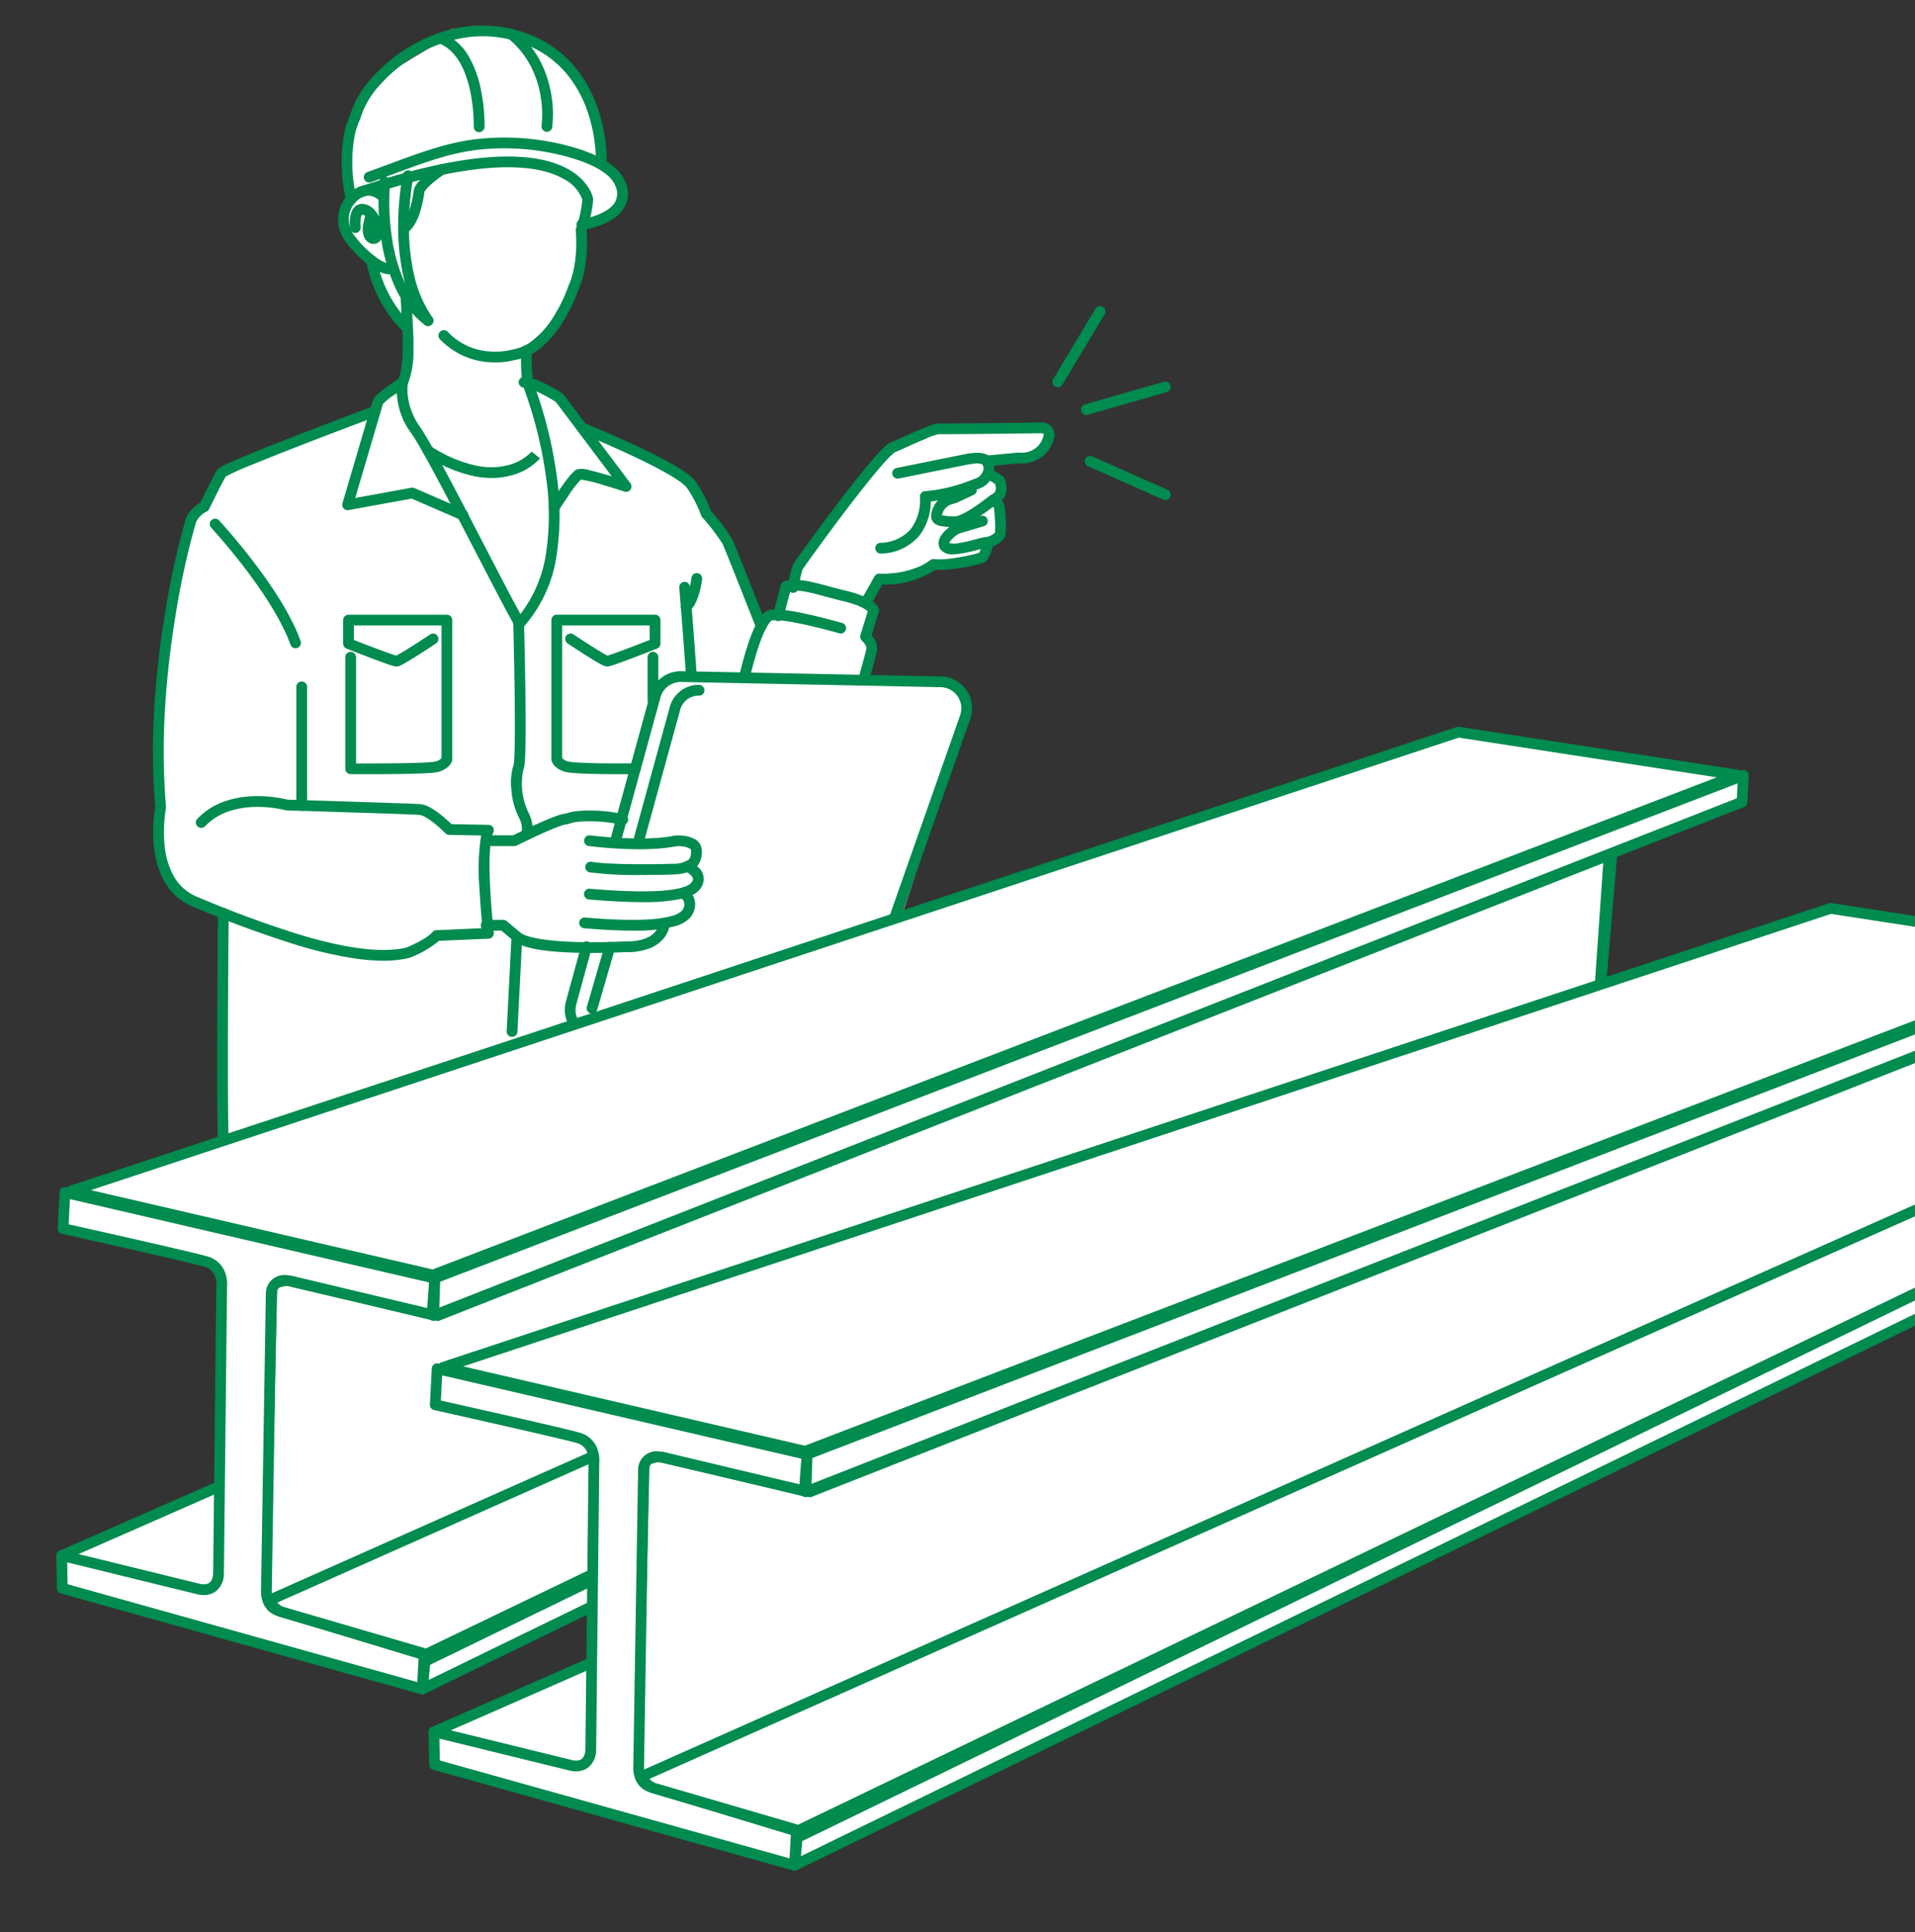 <svg xmlns="http://www.w3.org/2000/svg" xmlns:xlink="http://www.w3.org/1999/xlink" width="356.342" height="359.543" viewBox="0 0 356.342 359.543"><rect x="0" y="0" width="356.342" height="359.543" fill="#333333" stroke="none"/><defs><clipPath id="a"><rect width="356.342" height="359.543" transform="translate(0 -3)" fill="none" stroke="#707070" stroke-width="1"/></clipPath></defs><g transform="translate(0 3)" clip-path="url(#a)"><g transform="translate(29.46 2.751)"><path d="M49.17,3.408,42.8,7.219l-5.6,5.953-1.8,6.982v11l-.857,2.764v3.428l2.168,2.82,3.2,3.264,1.5,5.41,3.3,4.99,1.7,1.762v5.494l-1.7,5.527-4,2.295-.8,2.385L16.3,80.223l-5.226,2.314L8.327,89l-2.008,1.33L1.2,113.723-.378,131.467.309,142.5v7.764L1.2,156.23l1.952,3.3,5.18,3.3,3.987,1.35v45.051L136.758,168.3l11.1-34.844,2.284-7.062-.437-3.141-1.848-1.631-2.594-.541-14.125-.4,1.879-5.936-1.384-2.541,1.384-4.586-1.384-1.414,2.518-4.6,6.516-.439,3.86-1.926,5.614-.568,3.326-.826,1.275-3.068,2.162-1.463v-4.7l-.815-2.033.815-1.574V83.367L154.3,82.043v-1.82l8.068-1.156,2.253-1.74,1.026-1.99-1.026-1.482H145.268l-9.11,3.473-6.828,8.229L118.747,100l-.6,2.947-1.739.8-1.05,4.885-1.9.6-1.8,1.252-5.385-15.2L101.8,89.412l-3.065-6.045L88.1,77.725l-9.218-3.461L74.46,68.143l-5.328-2.766L68.5,64.045V59.2l4.3-3.605,4.313-7.158,1.772-7.018.391-5.582,2.4-.66,4.1-2.27.663-3.221-1.066-3.047-3.1-2.4-.6-7.631L78.883,9.453,73.536,4.377,68.012,1.213,61.656.064H54.681L51.111,2.08Z" fill="#fff"/><path d="M54.681-.436h6.976a.5.5,0,0,1,.089.008L68.1.721a.5.5,0,0,1,.16.058l5.524,3.164a.5.5,0,0,1,.1.071l5.347,5.076a.5.5,0,0,1,.122.181l2.787,7.152a.5.5,0,0,1,.033.142l.581,7.41,2.927,2.267a.5.5,0,0,1,.166.23l1.066,3.047a.5.5,0,0,1,.018.266l-.663,3.221a.5.5,0,0,1-.248.337l-4.1,2.27a.5.5,0,0,1-.109.044l-2.055.566-.366,5.229a.5.5,0,0,1-.014.088L77.6,48.558a.5.5,0,0,1-.057.136l-4.313,7.158a.5.5,0,0,1-.107.125L69,59.432v4.5l.512,1.078L74.69,67.7a.5.5,0,0,1,.175.151l4.335,6,9.077,3.408a.5.5,0,0,1,.059.026l10.638,5.643a.5.5,0,0,1,.212.216l3.045,6,4.443,5.831a.5.5,0,0,1,.074.136l5.166,14.583,1.261-.877a.5.5,0,0,1,.136-.067l1.625-.51.989-4.6a.5.5,0,0,1,.279-.349l1.509-.7.546-2.7a.5.5,0,0,1,.087-.2l10.582-14.441.019-.024,6.828-8.229a.5.5,0,0,1,.207-.148l9.11-3.473a.5.5,0,0,1,.178-.033h19.356a.5.5,0,0,1,.411.215l1.026,1.482a.5.5,0,0,1,.033.514l-1.026,1.99a.5.5,0,0,1-.139.167l-2.253,1.74a.5.5,0,0,1-.235.1L154.8,80.656v1.08l2.333,1.185a.5.5,0,0,1,.274.446v1.645a.5.5,0,0,1-.056.23l-.71,1.371.73,1.821a.5.5,0,0,1,.036.186v4.7a.5.5,0,0,1-.22.414l-2.038,1.379-1.218,2.93a.5.5,0,0,1-.341.293l-3.326.826a.5.5,0,0,1-.07.012l-5.523.559-3.779,1.885a.5.5,0,0,1-.19.051l-6.242.421-2.208,4.03,1.125,1.149a.5.5,0,0,1,.121.494l-1.323,4.386,1.284,2.357a.5.5,0,0,1,.038.39l-1.679,5.3,13.463.385a.5.5,0,0,1,.088.01l2.594.541a.5.5,0,0,1,.229.115l1.848,1.631a.5.5,0,0,1,.164.306l.437,3.141a.5.5,0,0,1-.02.223l-2.284,7.062-11.1,34.842a.5.5,0,0,1-.32.323L12.471,209.709a.5.5,0,0,1-.656-.475V164.542l-3.648-1.235a.5.5,0,0,1-.108-.052l-5.18-3.3a.5.5,0,0,1-.162-.167l-1.952-3.3A.5.5,0,0,1,.7,156.3l-.887-5.967a.5.5,0,0,1-.005-.074v-7.748L-.877,131.5a.5.5,0,0,1,0-.075L.7,113.678a.5.5,0,0,1,.01-.063L5.831,90.221a.5.5,0,0,1,.212-.31l1.883-1.247,2.69-6.323a.5.5,0,0,1,.258-.261L16.1,79.765l.026-.011,23.386-8.844.723-2.16a.5.5,0,0,1,.225-.275l3.83-2.2,1.622-5.267V55.8l-1.562-1.616a.5.5,0,0,1-.057-.072l-3.3-4.99a.5.5,0,0,1-.065-.142l-1.465-5.286-3.106-3.172a.5.5,0,0,1-.039-.045l-2.168-2.82a.5.5,0,0,1-.1-.3V33.92a.5.5,0,0,1,.022-.148L34.9,31.08V20.154a.5.5,0,0,1,.016-.125l1.8-6.982a.5.5,0,0,1,.12-.217l5.6-5.953a.5.5,0,0,1,.107-.087l6.352-3.8,1.929-1.32.036-.023L54.435-.371A.5.5,0,0,1,54.681-.436Zm6.931,1h-6.8L51.376,2.5,49.452,3.821l-.026.016L43.121,7.612,37.66,13.421l-1.757,6.8V31.156a.5.5,0,0,1-.022.148L35.046,34v3.182l2.046,2.662,3.175,3.242a.5.5,0,0,1,.125.216l1.478,5.334L45.1,53.518l1.67,1.729a.5.5,0,0,1,.14.347v5.494a.5.5,0,0,1-.022.147l-1.7,5.527a.5.5,0,0,1-.229.287l-3.836,2.2-.737,2.2a.5.5,0,0,1-.3.309l-23.6,8.923-5.032,2.229L8.787,89.194a.5.5,0,0,1-.184.221L6.764,90.633,1.691,113.8.123,131.473l.684,11q0,.016,0,.031v7.727l.867,5.834,1.842,3.116,5.028,3.2,3.93,1.33a.5.5,0,0,1,.34.474v44.36l123.545-40.638,11.026-34.6,2.25-6.955-.4-2.844-1.61-1.421-2.421-.5-14.081-.4a.5.5,0,0,1-.462-.651l1.815-5.733L131.2,112.44a.5.5,0,0,1-.04-.384l1.3-4.3-1.177-1.2a.5.5,0,0,1-.081-.59l2.518-4.6a.5.5,0,0,1,.4-.259l6.416-.433,3.771-1.881a.5.5,0,0,1,.173-.05l5.579-.565,3.047-.757,1.179-2.836a.5.5,0,0,1,.182-.222l1.942-1.314V88.716l-.779-1.944a.5.5,0,0,1,.02-.416l.759-1.466V83.674l-2.333-1.185a.5.5,0,0,1-.274-.446v-1.82a.5.5,0,0,1,.429-.495l7.938-1.138L164.23,77l.838-1.625-.706-1.02h-19l-8.9,3.393-6.734,8.116L119.215,100.2l-.575,2.84a.5.5,0,0,1-.281.355l-1.512.7-1,4.641a.5.5,0,0,1-.339.372l-1.83.575-1.736,1.208a.5.5,0,0,1-.757-.243L105.829,95.52l-4.423-5.8a.5.5,0,0,1-.048-.077l-2.994-5.9L87.895,78.181l-9.188-3.45a.5.5,0,0,1-.229-.175l-4.353-6.025L68.9,65.821a.5.5,0,0,1-.221-.229l-.632-1.332A.5.5,0,0,1,68,64.045V59.2a.5.5,0,0,1,.179-.383l4.233-3.552,4.232-7.023,1.743-6.9.388-5.538a.5.5,0,0,1,.366-.447l2.339-.644,3.851-2.129.589-2.86-.972-2.777-2.986-2.312a.5.5,0,0,1-.192-.356l-.593-7.557-2.72-6.979L73.235,4.781l-5.4-3.091Z" fill="#707070"/><path d="M221.509,70.506a1,1,0,0,1-.816-.42,24.579,24.579,0,0,1-3.775-8.841,41.716,41.716,0,0,1-.963-9.018,52.385,52.385,0,0,1,.865-9.9,1,1,0,0,1,1.959.4h0a51.4,51.4,0,0,0-.823,9.532,39.655,39.655,0,0,0,.918,8.565,22.588,22.588,0,0,0,3.45,8.1,1,1,0,0,1-.814,1.58Z" transform="translate(-171.32 -15.599)" fill="#008b4f"/><path d="M196.273,75.9c-.355,0-.728-.012-1.117-.04a13.881,13.881,0,0,1-9.164-4.268,1,1,0,0,1,1.442-1.386,11.751,11.751,0,0,0,7.792,3.653,12.8,12.8,0,0,0,4.085-.315,1.037,1.037,0,0,1,.134-.029,8.665,8.665,0,0,0,4.407-2.18,17.948,17.948,0,0,0,3.323-4.02,29.017,29.017,0,0,0,2.709-5.616,1,1,0,0,1,.037-.1c1.952-4.361,1.343-10.15,1.336-10.208a1,1,0,0,1,.05-.438,23.056,23.056,0,0,0,1.182-5.311,6.936,6.936,0,0,0-3.467-3.866c-2.785-1.608-6.771-2.336-11.849-2.163-6.824.232-15.486,2.109-25.745,5.577a1,1,0,1,1-.641-1.895c10.522-3.557,19.429-5.47,26.473-5.686,5.462-.167,9.8.677,12.891,2.511a10.139,10.139,0,0,1,3.551,3.393,5.935,5.935,0,0,1,.78,1.877,1,1,0,0,1,.014.229,23.932,23.932,0,0,1-1.229,5.784c.1,1.188.44,6.59-1.5,10.97a30.884,30.884,0,0,1-2.9,6,19.928,19.928,0,0,1-3.7,4.466,10.648,10.648,0,0,1-5.367,2.64A14.274,14.274,0,0,1,196.273,75.9Z" transform="translate(-133.582 -14.216)" fill="#008b4f"/><path d="M235.649,62.355c-2.351,0-5.546-2.706-7.918-5.722a7.016,7.016,0,0,1-1.49-5.977,6.68,6.68,0,0,1,3.478-4.446,4.458,4.458,0,0,1,4.183.107,5.745,5.745,0,0,1,1.613,1.279l-1.541,1.275,0,0a3.862,3.862,0,0,0-1.069-.821,2.458,2.458,0,0,0-2.321-.043,4.636,4.636,0,0,0-2.4,3.1A4.948,4.948,0,0,0,229.3,55.4a19.357,19.357,0,0,0,4.144,4.019c1.386.933,2.174,1.008,2.421.905a1,1,0,1,1,.767,1.847A2.553,2.553,0,0,1,235.649,62.355Z" transform="translate(-192.627 -17.08)" fill="#008b4f"/><path d="M234.9,58.63a1.6,1.6,0,0,1-.748-.186c-.714-.379-1.5-1.287-1.165-3.469q.006-.037.014-.073l.34-1.484a.941.941,0,0,0-.528-.249h-.009a2,2,0,0,0-.3,1.123,7.388,7.388,0,0,0,.01,1.2,1,1,0,0,1-1.988.216c-.048-.442-.239-2.7.769-3.851a1.979,1.979,0,0,1,1.479-.692,3.267,3.267,0,0,1,2.521,1.392,5.834,5.834,0,0,1,1.214,4.8A1.659,1.659,0,0,1,234.9,58.63Z" transform="translate(-194.867 -18.988)" fill="#008b4f"/><path d="M225.157,71.138a1,1,0,0,1-.6-.2,18.712,18.712,0,0,1-5.778-7.585,33.163,33.163,0,0,1-2.378-8.79,47.228,47.228,0,0,1-.3-10.346,1,1,0,0,1,1.989.207h0a46.1,46.1,0,0,0,.293,9.906,31.109,31.109,0,0,0,2.23,8.236,16.734,16.734,0,0,0,5.139,6.771,1,1,0,0,1-.6,1.8Z" transform="translate(-174.97 -16.229)" fill="#008b4f"/><path d="M200.718,49.35a1,1,0,0,1-.134-1.991c1.353-.188,5.123-1.129,6.32-3.2a3.377,3.377,0,0,0,.023-3.1c-.885-2.176-4.109-4.061-9.323-5.449a44.447,44.447,0,0,0-15.362-1.276c-5.486.481-10.564,2.362-16.444,4.54-1.381.512-2.809,1.04-4.312,1.578a1,1,0,1,1-.674-1.883c1.493-.534,2.915-1.061,4.291-1.571,6.015-2.228,11.21-4.152,16.964-4.657a46.441,46.441,0,0,1,16.051,1.335c5.927,1.578,9.514,3.808,10.661,6.628a5.313,5.313,0,0,1-.146,4.862c-1.935,3.346-7.541,4.148-7.779,4.18A1.009,1.009,0,0,1,200.718,49.35Z" transform="translate(-121.914 -12.303)" fill="#008b4f"/><path d="M168.024,33.3a1,1,0,0,1-.977-.791,31.669,31.669,0,0,1-.451-11.758,15.308,15.308,0,0,1,1.214-4.028,18.237,18.237,0,0,1,4.146-7.089,29.914,29.914,0,0,1,8.17-6.4A26.91,26.91,0,0,1,189.688.167,23.6,23.6,0,0,1,200.525,1.41,20.98,20.98,0,0,1,209.6,7.651a24.18,24.18,0,0,1,4.415,8.086A30.539,30.539,0,0,1,215.56,25.7a1,1,0,0,1-2-.09h0A29.069,29.069,0,0,0,212.1,16.3a22.15,22.15,0,0,0-4.048-7.39,19.008,19.008,0,0,0-8.2-5.62,21.622,21.622,0,0,0-9.927-1.139A24.919,24.919,0,0,0,181.069,5a27.893,27.893,0,0,0-7.619,5.966,16.087,16.087,0,0,0-3.728,6.357,1,1,0,0,1-.1.245,13.021,13.021,0,0,0-1.08,3.653A28.925,28.925,0,0,0,169,32.087a1,1,0,0,1-.979,1.21Z" transform="translate(-132.134 -1.001)" fill="#008b4f"/><path d="M189.307,20.079a1,1,0,0,1-.99-1.148h0a19.747,19.747,0,0,0-.241-5.836,18.6,18.6,0,0,0-1.808-5.285,16.542,16.542,0,0,0-4.238-5.158,1,1,0,0,1,1.26-1.553,18.531,18.531,0,0,1,4.769,5.82,20.629,20.629,0,0,1,2,5.885,21.337,21.337,0,0,1,.239,6.425A1,1,0,0,1,189.307,20.079Z" transform="translate(-117.003 -1.308)" fill="#008b4f"/><path d="M209.183,20.638h-.03a1,1,0,0,1-.97-1.029c0-.154.277-12.574-6.3-15.436a1,1,0,0,1,.8-1.834A10.048,10.048,0,0,1,207.3,6.648a19.842,19.842,0,0,1,2.144,5.774,32.838,32.838,0,0,1,.738,7.246A1,1,0,0,1,209.183,20.638Z" transform="translate(-149.484 -1.794)" fill="#008b4f"/><path d="M213.074,52.776a1,1,0,0,1-.5-1.869c.663-.378,1.323-1.583,1.809-3.306a20.3,20.3,0,0,0,.571-2.819c.049-.59.392-1.49,2.488-3.217,1.062-.875,2.1-1.57,2.139-1.6a1,1,0,1,1,1.114,1.661c-.017.011-.939.632-1.885,1.4-1.618,1.318-1.841,1.869-1.865,1.942l0,.019a21.91,21.91,0,0,1-.628,3.126c-.656,2.338-1.582,3.861-2.751,4.528A1,1,0,0,1,213.074,52.776Z" transform="translate(-167.438 -14.991)" fill="#008b4f"/><path d="M208.247,135.425a1,1,0,0,1-.866-.5c-1.411-2.446-4.238-7.9-7.231-13.673-4.716-9.1-10.061-19.41-12.012-22.174a13.4,13.4,0,0,1-2.632-9.621,1,1,0,0,1,.1-.278c1.046-1.98.987-6.987.855-9.2a23.668,23.668,0,0,1-5.406-8.34,22.893,22.893,0,0,1-1.3-4.549,1,1,0,0,1,1.979-.29h0a22.708,22.708,0,0,0,6.376,11.991,1,1,0,0,1,.316.657c.006.076.14,1.9.09,4.1a16.607,16.607,0,0,1-1.065,6.4,9.328,9.328,0,0,0,.043,2.341,12.645,12.645,0,0,0,2.276,5.63c2.03,2.876,7.409,13.252,12.154,22.407,2.549,4.917,4.977,9.6,6.5,12.361a24.307,24.307,0,0,0,4.789-11.467A48.405,48.405,0,0,0,213.161,107a79.234,79.234,0,0,0-4.137-16.438q-.01-.026-.019-.052c-.586-1.757-.467-6.337-.452-6.853a1,1,0,0,1,2,.06,28.339,28.339,0,0,0,.342,6.138,80.046,80.046,0,0,1,4.248,16.876,50.383,50.383,0,0,1,.041,14.821,25.552,25.552,0,0,1-6.2,13.555A1,1,0,0,1,208.247,135.425Z" transform="translate(-141.044 -24.184)" fill="#008b4f"/><path d="M223.115,84.082a1,1,0,0,1-1-.949c0-.039-.2-3.971-.3-6.021a1,1,0,1,1,2-.1c.1,2.046.3,5.974.3,6.014a1,1,0,0,1-.948,1.05Z" transform="translate(-176.73 -27.74)" fill="#008b4f"/><path d="M165.725,126.118a1,1,0,0,1-.846-1.532c.038-.061.951-1.513,2-3.025,2.12-3.059,2.764-3.448,3.241-3.584a4.77,4.77,0,0,1,2.266.225c.78.181,1.79.451,3,.8.355.1.707.208,1.046.311l-10.412-13.85A32.561,32.561,0,0,0,162,103.313a21.288,21.288,0,0,0-2.069-.521,1,1,0,0,1,.373-1.965,22.978,22.978,0,0,1,2.292.577,35.811,35.811,0,0,1,4.624,2.455,1,1,0,0,1,.279.253L179.9,120.6a1,1,0,0,1-1.11,1.551c-.018-.006-1.817-.594-3.756-1.164a26.973,26.973,0,0,0-4.336-1.066,18.449,18.449,0,0,0-2.314,2.98c-.965,1.4-1.8,2.735-1.811,2.748A1,1,0,0,1,165.725,126.118Z" transform="translate(-92.059 -36.437)" fill="#008b4f"/><path d="M228.388,127.558a1,1,0,0,1-.4-.083l-9.156-3.968-11.721,2.143a1,1,0,0,1-1.139-1.266c.054-.182,5.363-18.233,5.61-19.08.122-.42.447-1.008,2.773-2.673,1.128-.808,2.207-1.5,2.252-1.526a1,1,0,0,1,1.076,1.686c-.01.006-.978.625-2,1.352a11.383,11.383,0,0,0-2.2,1.793c-.362,1.238-3.86,13.132-5.132,17.454l10.423-1.906a1,1,0,0,1,.577.066l9.435,4.089a1,1,0,0,1-.4,1.918Z" transform="translate(-171.704 -36.488)" fill="#008b4f"/><path d="M197.828,126.551a16.745,16.745,0,0,1-3.1-.3,27,27,0,0,1-9.234-3.885,1,1,0,1,1,1.067-1.692A25.165,25.165,0,0,0,195,124.267a13.089,13.089,0,0,0,5.77-.075,9.127,9.127,0,0,0,4.5-2.549l0,0,1.553,1.26a10.889,10.889,0,0,1-5.408,3.184A13.775,13.775,0,0,1,197.828,126.551Z" transform="translate(-135.799 -43.367)" fill="#008b4f"/><path d="M241.494,212.368a36.292,36.292,0,0,1-4.733-.337,73.652,73.652,0,0,1-10.959-2.454,202.423,202.423,0,0,1-19.344-7.09l-.371-.152a10.747,10.747,0,0,1-5.375-4.774,16.464,16.464,0,0,1-1.9-6.244,27.433,27.433,0,0,1,.229-7.538,128.223,128.223,0,0,1-.143-18.96c.34-5.45.987-11.121,1.925-16.856a148.327,148.327,0,0,1,3.907-17.814,5.9,5.9,0,0,1,2.68-2.978c.55-1.118,2.5-5.062,3.122-6.056.285-.456.609-.973,15.04-6.574,6.986-2.711,13.977-5.321,14.047-5.347a1,1,0,1,1,.7,1.874c-.066.025-6.725,2.51-13.528,5.146-3.992,1.546-7.25,2.841-9.685,3.847a41.854,41.854,0,0,0-4.947,2.23c-.624,1.055-2.425,4.686-3.093,6.049a1,1,0,0,1-.465.462,4.21,4.21,0,0,0-1.971,1.979,146.079,146.079,0,0,0-3.83,17.5c-.927,5.67-1.567,11.274-1.9,16.658a126.028,126.028,0,0,0,.151,18.8,1,1,0,0,1-.016.286,25.6,25.6,0,0,0-.225,7.107,14.434,14.434,0,0,0,1.657,5.463,8.788,8.788,0,0,0,4.383,3.888l.371.152a200.725,200.725,0,0,0,19.15,7.022c8.591,2.535,15.116,3.3,19.394,2.264,1.079-.427,3.883-1.705,4.859-2.875a1,1,0,0,1,.725-.359l8.6-.369c-.149-1.475-.411-4.295-.565-7.291a41.744,41.744,0,0,1,.3-9.96l-5.962-.113a1,1,0,0,1-.7-.307c-1.323-1.374-3.707-3.344-4.865-3.421-2.028-.135-24.436-.819-24.662-.826a1,1,0,0,1-.238-.036,21.777,21.777,0,0,0-5.556-.613,16.284,16.284,0,0,0-4.876.79,10.963,10.963,0,0,0-4.5,2.8,1,1,0,0,1-1.447-1.381,12.949,12.949,0,0,1,5.339-3.327,18.331,18.331,0,0,1,5.5-.885,23.789,23.789,0,0,1,5.949.654c1.933.059,22.61.692,24.62.826,1.085.072,2.426.771,4.1,2.137.769.627,1.417,1.242,1.775,1.594l6.909.13a1,1,0,0,1,.868,1.461c-.372.715-.94,3.013-.561,10.371.22,4.283.663,8.195.668,8.234a1,1,0,0,1-.951,1.112l-9.248.4a18.984,18.984,0,0,1-5.415,3.141,1,1,0,0,1-.123.039A20.2,20.2,0,0,1,241.494,212.368Z" transform="translate(-199.619 -39.364)" fill="#008b4f"/><path d="M269.935,165.61a1,1,0,0,1-.942-.664c-1.388-3.882-4.372-8.868-8.628-14.419-3.24-4.226-6.1-7.314-6.127-7.345a1,1,0,0,1,1.466-1.361c.029.031,2.94,3.176,6.236,7.473,4.45,5.8,7.457,10.841,8.936,14.978a1,1,0,0,1-.942,1.337Z" transform="translate(-244.4 -50.742)" fill="#008b4f"/><path d="M38.7,145.6a1,1,0,0,1-.988-1.162,20.249,20.249,0,0,1,.976-4.131c.289-.519,4.315-6.112,8.113-11.113,2.329-3.066,4.31-5.574,5.889-7.453,2.69-3.2,3.613-3.882,4.162-4.124.447-.2.975-.435,1.535-.686,5.2-2.338,6.751-2.926,7.533-2.862.7.049,11.854-.074,19.179-.169a1,1,0,0,1,.2.018,2.3,2.3,0,0,1,2.049,2.285,6.056,6.056,0,0,1-6.608,5.289l-5.957.557a1,1,0,0,1-.186-1.991l6.031-.564a1,1,0,0,1,.153,0,4.149,4.149,0,0,0,3.616-1.362,4.206,4.206,0,0,0,.955-2.046A1.04,1.04,0,0,0,85,115.9c-2.38.031-17.942.228-19.2.164a13.174,13.174,0,0,0-2.521.9c-1.283.534-2.764,1.2-4.071,1.787-.562.253-1.093.491-1.547.692-.239.108-1.805,1.141-9.2,10.875-4,5.264-7.7,10.435-8.021,10.959a25.65,25.65,0,0,0-.75,3.482A1,1,0,0,1,38.7,145.6Z" transform="translate(79.423 -41.04)" fill="#008b4f"/><path d="M56.018,141.348a1,1,0,0,1-.072-2,7.723,7.723,0,0,0,5.6-2.507,9.009,9.009,0,0,0,1.743-6.006,1,1,0,0,1,.931-1.1,29.482,29.482,0,0,0,8.591-2.053l.649-.233a2.336,2.336,0,0,0,1.587-1.531,1.385,1.385,0,0,0-.127-1.154,2.765,2.765,0,0,0-1.486-.147,10.212,10.212,0,0,0-1.351.189l-.021,0L59.33,127.384a1,1,0,1,1-.4-1.96l12.729-2.57a12.263,12.263,0,0,1,1.752-.237c1.482-.085,2.472.192,3.029.849a3.314,3.314,0,0,1,.539,2.973,4.236,4.236,0,0,1-2.847,2.9l-.643.231a33.061,33.061,0,0,1-8.18,2.088,10.525,10.525,0,0,1-2.219,6.46,9.626,9.626,0,0,1-7,3.232Z" transform="translate(78.435 -44.099)" fill="#008b4f"/><path d="M55.886,138.045l-.1,0a15.146,15.146,0,0,1-2.642-.23c-1.282-.3-1.611-1.07-1.662-1.664a4.113,4.113,0,0,1,.734-2.4,4.431,4.431,0,0,1,2.756-1.95,4.96,4.96,0,0,0,.987-.365l2.566-1.206a1,1,0,1,1,.85,1.81l-2.566,1.206a6.816,6.816,0,0,1-1.4.506,2.655,2.655,0,0,0-1.928,2.087,13.829,13.829,0,0,0,2.374.2c.691.026,2.668-.856,5.964-3.422l.018-.014a7.861,7.861,0,0,1,1.051-.727c.435-.238.829-.644.5-1.85a12.8,12.8,0,0,0-1.6-.973,1,1,0,0,1,.93-1.77c.021.011.517.272,1.034.585,1,.6,1.377.961,1.505,1.419l.016.054c.791,2.628-.55,3.817-1.42,4.292a6.157,6.157,0,0,0-.781.549l-.018.014a38.044,38.044,0,0,1-3.309,2.324A8.14,8.14,0,0,1,55.886,138.045Z" transform="translate(92.329 -45.706)" fill="#008b4f"/><path d="M54.33,145.838a2.627,2.627,0,0,1-2.315-.932,2.045,2.045,0,0,1-.289-1.621c.354-1.554,2.371-2.823,2.771-3.062a1,1,0,0,1,.226-.1l4.83-1.442a1,1,0,0,1,.572,1.916L55.421,142c-.692.436-1.633,1.235-1.745,1.727a.3.3,0,0,0-.006.031,4.222,4.222,0,0,0,1.9-.04c1.063-.167,2.234-.472,3.175-.718a7.84,7.84,0,0,1,1.823-.374,3.533,3.533,0,0,0,1.59-.823,14.882,14.882,0,0,0,0-2.338c-.062-1.175-.159-2.071-.2-2.311a1.192,1.192,0,0,0-.4-.226l.008,0,.587-1.912a2.558,2.558,0,0,1,1.742,1.625,23.539,23.539,0,0,1,.275,2.9c.122,2.563-.088,2.949-.213,3.179a4.793,4.793,0,0,1-3.407,1.9c-.182.02-.8.18-1.29.31a32.568,32.568,0,0,1-3.714.808A9.279,9.279,0,0,1,54.33,145.838Z" transform="translate(93.521 -48.449)" fill="#008b4f"/><path d="M56.173,159.813a1,1,0,0,1-.871-1.491l2.394-4.254a1,1,0,0,1,.9-.509,17.3,17.3,0,0,0,7.062-1.172,9.729,9.729,0,0,0,2.369-1.312.99.99,0,0,1,.757-.232c2.7.3,7.221-.821,8.38-1.154A8.506,8.506,0,0,0,77.9,147.5a1,1,0,0,1,1.956.417c-.006.03-.157.732-.4,1.472-.436,1.32-.9,1.969-1.551,2.171a31.9,31.9,0,0,1-8.933,1.311,16.891,16.891,0,0,1-9.827,2.7l-2.1,3.735A1,1,0,0,1,56.173,159.813Z" transform="translate(75.567 -52.572)" fill="#008b4f"/><path d="M104.922,178.732a1,1,0,0,1-.962-1.275c.362-1.267,1.338-4.753,1.509-5.654.07-.371-.445-1.076-.827-1.421a1,1,0,0,1-.289-1.037l1.361-4.442c-.412-.379-1.575-1.178-4.53-1.882-1.2-.285-2.274-.575-3.315-.855-2.775-.747-4.857-1.307-6.555-1.055l-1.275,4.866a1,1,0,1,1-1.935-.507l1.431-5.464a1,1,0,0,1,.706-.712c2.317-.629,4.89.064,8.148.94,1.028.277,2.091.563,3.259.841,5.014,1.194,5.949,2.823,6.116,3.294a1,1,0,0,1,.014.627l-1.34,4.373a3.542,3.542,0,0,1,1,2.806c-.223,1.176-1.5,5.642-1.551,5.832A1,1,0,0,1,104.922,178.732Z" transform="translate(26.294 -56.912)" fill="#008b4f"/><path d="M98.528,181.03a1,1,0,0,1-.977-1.218c.025-.112.62-2.769,1.527-5.554a28.179,28.179,0,0,1,1.606-4.04c.781-1.52,1.546-2.335,2.406-2.567.754-.2,2.4-.326,7.924.945,2.954.679,5.646,1.449,5.673,1.457a1,1,0,0,1-.551,1.923c-.026-.008-2.674-.765-5.577-1.432-5.265-1.21-6.65-1.042-6.949-.961-.009,0-1.025.359-2.636,5.312-.873,2.685-1.465,5.326-1.471,5.352A1,1,0,0,1,98.528,181.03Z" transform="translate(10.573 -59.89)" fill="#008b4f"/><path d="M154.694,152.767a1,1,0,0,1-.931-.634c-.056-.143-5.631-14.293-6.235-15.62a38.606,38.606,0,0,0-3.824-5,1,1,0,0,1-.2-.37,22.427,22.427,0,0,0-2.613-5.06c-.35-.536-2.081-2.209-10.561-6.17-4.749-2.218-9.3-4.065-9.342-4.084a1,1,0,0,1,.752-1.853c.046.019,4.642,1.886,9.437,4.125,2.827,1.32,5.174,2.512,6.975,3.542,2.426,1.387,3.829,2.45,4.414,3.346a25.529,25.529,0,0,1,2.785,5.368,38.244,38.244,0,0,1,4,5.332c.625,1.373,6.045,15.13,6.275,15.715a1,1,0,0,1-.93,1.367Z" transform="translate(-42.518 -41.04)" fill="#008b4f"/><path d="M139.84,164.407a1,1,0,0,1-.651-1.759c.907-.777,1.489-3.262,1.642-4.646a1,1,0,1,1,1.988.221c-.05.447-.536,4.408-2.329,5.944A1,1,0,0,1,139.84,164.407Z" transform="translate(-41.632 -56.229)" fill="#008b4f"/><path d="M142.632,178.17a1,1,0,0,1-1-.932c-.514-7.489-1.255-16.46-1.262-16.55a1,1,0,0,1,1.993-.165c.007.09.749,9.075,1.264,16.578a1,1,0,0,1-.929,1.066Z" transform="translate(-43.432 -57.107)" fill="#008b4f"/><path d="M166.152,231.846h-5.07a1,1,0,0,1,0-2h4.836c.586-.29,2.3-1.132,4.12-1.959,3.923-1.785,5.119-2.054,5.627-2.083a10.558,10.558,0,0,1,2.516-.5,29.714,29.714,0,0,1,8.331.615,1,1,0,1,1-.385,1.963,27.967,27.967,0,0,0-7.589-.6,8.293,8.293,0,0,0-2.271.432.91.91,0,0,1-.456.089c-.143,0-1.027.119-5.024,1.941-2.169.989-4.167,1.987-4.187,2A1,1,0,0,1,166.152,231.846Z" transform="translate(-99.9 -80.173)" fill="#008b4f"/><path d="M149.927,239.731a70.412,70.412,0,0,1-9.944-.49,1,1,0,1,1,.374-1.965c2.618.5,10.517.534,14.976.368a5.056,5.056,0,0,0,3.076-.761c.32-.306.444-.78.444-1.694,0-.089,0-.255-.4-.454a4.287,4.287,0,0,0-1.437-.349,4.98,4.98,0,0,0-1.385.082c-6.1,1.114-15.428-.073-15.823-.124a1,1,0,0,1,.257-1.983c.093.012,9.416,1.2,15.206.14a6.935,6.935,0,0,1,1.94-.1,6.158,6.158,0,0,1,2.134.55,2.468,2.468,0,0,1,1.506,2.243,4.081,4.081,0,0,1-1.062,3.139c-.855.818-2.249,1.235-4.384,1.314C154.018,239.693,152.037,239.731,149.927,239.731Z" transform="translate(-59.723 -82.679)" fill="#008b4f"/><path d="M149.262,247.381c-2.764,0-6.075-.166-9.969-.5a1,1,0,1,1,.17-1.993c7.894.672,13.469.648,16.57-.071,2.35-.545,2.528-1.3,2.613-1.657.121-.509-.876-1.261-1.41-1.532a1,1,0,1,1,.9-1.788,6.536,6.536,0,0,1,1.323.913,2.864,2.864,0,0,1,1.137,2.869c-.38,1.6-1.647,2.573-4.107,3.144A33.346,33.346,0,0,1,149.262,247.381Z" transform="translate(-59.162 -85.275)" fill="#008b4f"/><path d="M150.729,255.429c-2.537,0-5.524-.148-8.986-.442a1,1,0,0,1,.17-1.993c7.8.664,13.239.563,16.152-.3a4.076,4.076,0,0,0,1.914-1.019,1.893,1.893,0,0,0,.4-.9,1.46,1.46,0,0,0-.6-1.4l.009.006,1.137-1.645a3.394,3.394,0,0,1,1.4,3.5,3.828,3.828,0,0,1-.834,1.749,5.863,5.863,0,0,1-2.856,1.625A29.2,29.2,0,0,1,150.729,255.429Z" transform="translate(-62.506 -88.024)" fill="#008b4f"/><path d="M0,23.069a1,1,0,0,1-1-1V0A1,1,0,0,1,0-1,1,1,0,0,1,1,0V22.069A1,1,0,0,1,0,23.069Z" transform="translate(26.68 122.055)" fill="#008b4f"/><path d="M168.754,262.547c-.868,0-1.782-.01-2.709-.034-6.474-.168-10.383-.915-11.95-2.283l-2.213-1.844h-2.812a1,1,0,1,1,0-2h3.174a1,1,0,0,1,.64.232l2.5,2.084.021.018c1.125.992,5.017,1.646,10.677,1.793,4.547.118,8.76-.116,8.8-.119.026,0,.051,0,.077,0,2.616.053,4.54-.567,5.563-1.793a3.172,3.172,0,0,0,.745-1.655,1,1,0,0,1,2,.071,5.052,5.052,0,0,1-1.209,2.866,6.366,6.366,0,0,1-2.581,1.811,11.712,11.712,0,0,1-4.52.7C174.614,262.413,172,262.547,168.754,262.547Z" transform="translate(-88.064 -90.986)" fill="#008b4f"/><path d="M108.235,249.586a1,1,0,0,1-.943-1.332l19.261-54.79a3.923,3.923,0,0,0-3.621-5.228l-48.281-.969a3.918,3.918,0,0,0-3.862,2.884L63.34,217.3a1,1,0,0,1-1.929-.529l7.449-27.153a5.916,5.916,0,0,1,5.831-4.354l48.281.969a5.923,5.923,0,0,1,5.467,7.892l-19.261,54.789A1,1,0,0,1,108.235,249.586Z" transform="translate(22.647 -66.127)" fill="#008b4f"/><path d="M173.728,280.157a1,1,0,0,1-.429-.1,4.774,4.774,0,0,1-2.547-2.63,6.02,6.02,0,0,1-.029-3.759l2.788-10.162a1,1,0,0,1,1.929.529L172.651,274.2c-.809,2.951.934,3.782,1.507,4.055a1,1,0,0,1-.431,1.9Z" transform="translate(-94.799 -93.372)" fill="#008b4f"/><path d="M139.179,219.615a1,1,0,0,1-.965-1.265l6.88-25.078a5.542,5.542,0,0,1,5.46-4.078,1,1,0,1,1-.04,2,3.543,3.543,0,0,0-3.491,2.608l-6.88,25.079A1,1,0,0,1,139.179,219.615Z" transform="translate(-49.911 -67.507)" fill="#008b4f"/><path d="M0,12.338a1,1,0,0,1-.279-.04A1,1,0,0,1-.96,11.058L2.333-.279A1,1,0,0,1,3.573-.96,1,1,0,0,1,4.254.279L.96,11.616A1,1,0,0,1,0,12.338Z" transform="translate(80.706 170.519)" fill="#008b4f"/><path d="M190.365,211.308a1,1,0,0,1-.975-1.226,4.513,4.513,0,0,0-.409-2.79,13.679,13.679,0,0,1-1.5-5.485,10.97,10.97,0,0,1,.43-4.51c.085-.314.335-2.23.182-13.792-.084-6.3-.247-12.416-.248-12.477a1,1,0,0,1,2-.054c0,.063.169,6.339.252,12.733.17,13.128-.166,13.94-.327,14.331a12.354,12.354,0,0,0,.958,8.284l0,.006a6.524,6.524,0,0,1,.6,4.205A1,1,0,0,1,190.365,211.308Z" transform="translate(-121.795 -60.76)" fill="#008b4f"/><path d="M0,18.264H-.051A1,1,0,0,1-1,17.213L-.12-.051A1,1,0,0,1,.93-1,1,1,0,0,1,1.877.051L1,17.315A1,1,0,0,1,0,18.264Z" transform="translate(65.823 168.907)" fill="#008b4f"/><path d="M163.716,198.729c-3.547,0-9.093-.064-10.376-.448-2.154-.645-2.484-1.941-2.528-2.195a1,1,0,0,1-.015-.172V170.05a1,1,0,0,1,1-1h18.3a1,1,0,0,1,1,1v4.377a1,1,0,0,1-.633.93c-.021.008-2.1.827-4.23,1.636-4.469,1.7-4.791,1.7-5.05,1.7-.33,0-.689-.117-1.835-.782-.6-.35-1.394-.836-2.349-1.444-1.616-1.029-3.174-2.071-3.189-2.082a1,1,0,0,1,1.113-1.662c2.494,1.67,5.489,3.565,6.316,3.939.909-.249,4.482-1.591,7.858-2.914v-2.7H152.8v24.667a2,2,0,0,0,1.117.647c.213.064,1.33.278,6.745.343,2.945.035,5.724.009,5.751.009h.01a1,1,0,0,1,.009,2C165.944,198.721,164.951,198.729,163.716,198.729Z" transform="translate(-77.66 -60.427)" fill="#008b4f"/><path d="M0,9.056a1,1,0,0,1-1-1V0A1,1,0,0,1,0-1,1,1,0,0,1,1,0V8.056A1,1,0,0,1,0,9.056Z" transform="translate(92.042 116.532)" fill="#008b4f"/><path d="M215.088,198.727c-1.843,0-3.138-.009-3.159-.01a1,1,0,0,1-.993-1V176.959a1,1,0,0,1,2,0v19.764c1.333.005,3.832.01,6.4-.014,6.937-.065,8.171-.279,8.384-.343a2,2,0,0,0,1.118-.648V171.051h-16.3v2.7c3.377,1.324,6.95,2.666,7.858,2.915.827-.374,3.821-2.269,6.315-3.939a1,1,0,0,1,1.113,1.662c-.016.01-1.573,1.053-3.189,2.082-.955.608-1.745,1.094-2.349,1.444-1.146.665-1.5.781-1.835.781-.259,0-.581,0-5.05-1.7-2.13-.809-4.209-1.628-4.23-1.636a1,1,0,0,1-.633-.93v-4.376a1,1,0,0,1,1-1h18.3a1,1,0,0,1,1,1v25.863a1,1,0,0,1-.015.173c-.044.253-.375,1.55-2.529,2.195-.323.1-1.18.354-8.942.427C217.833,198.723,216.335,198.727,215.088,198.727Z" transform="translate(-176.142 -60.427)" fill="#008b4f"/><path d="M255.082,297.631a1,1,0,0,1-1-.964c-.322-8.992,0-42.169,0-42.5a1,1,0,1,1,2,.019c0,.334-.321,33.465,0,42.412a1,1,0,0,1-.964,1.035Z" transform="translate(-242.991 -89.999)" fill="#008b4f"/><path d="M0,14.1a1,1,0,0,1-.514-.143,1,1,0,0,1-.343-1.372L7-.514A1,1,0,0,1,8.372-.857,1,1,0,0,1,8.715.514L.857,13.611A1,1,0,0,1,0,14.1Z" transform="translate(167.378 52.2)" fill="#008b4f"/><path d="M0,14.1a1,1,0,0,1-.514-.143,1,1,0,0,1-.343-1.372L7-.514A1,1,0,0,1,8.372-.857,1,1,0,0,1,8.715.514L.857,13.611A1,1,0,0,1,0,14.1Z" transform="translate(181.63 60.883) rotate(43)" fill="#008b4f"/><path d="M0,14.1a1,1,0,0,1-.514-.143,1,1,0,0,1-.343-1.372L7-.514A1,1,0,0,1,8.372-.857,1,1,0,0,1,8.715.514L.857,13.611A1,1,0,0,1,0,14.1Z" transform="translate(186.419 78.495) rotate(83)" fill="#008b4f"/></g><g transform="matrix(1, 0.017, -0.017, 1, 10.657, 119.919)"><path d="M0,14.956,27.524,0l1.1,16.222L28.2,18.557l-1.2.9H25.266Z" transform="translate(5.348 151.491) rotate(3)" fill="#fff"/><path d="M0,154.719V127.027L239.3,0l.757,2.758,2.606,56.464-2.606.833-28.551-4.6L0,156.038Z" transform="translate(281.144 187.064) rotate(-177)" fill="#fff"/><path d="M-1,157.621V126.426L239.935-1.469l1.116,4.07L243.7,59.942l-3.564,1.14-28.48-4.588Zm2-29.992v26.826L211.359,54.419l28.623,4.611,1.649-.527L239.064,2.916l-.4-1.447Z" transform="translate(281.144 187.064) rotate(-177)" fill="#008b4f"/><path d="M69.432,19.178,43.5,14.4s-4.061-1.119-4.167,2.389l1.983,55.43s-.021,2.954,2.7,3.508l27.232,6.717v6.4L3.343,73.6,2.908,67.5,28.6,72.4a2.817,2.817,0,0,0,3.643-3.014l-2.2-53.418s.273-3.706-3.239-4.5S0,6.731,0,6.731V0L69.579,12.369Z" transform="matrix(0.999, 0.035, -0.035, 0.999, 3.101, 98.901)" fill="#fff"/><path d="M0-1a1,1,0,0,1,.175.015L69.754,11.385a1,1,0,0,1,.825,1.006L70.431,19.2a1,1,0,0,1-1.181.962L43.315,15.386q-.043-.008-.085-.019a4.839,4.839,0,0,0-1.109-.134,2.239,2.239,0,0,0-1.251.3c-.125.086-.5.347-.54,1.258l1.982,55.395c0,.018,0,.024,0,.04a3.473,3.473,0,0,0,.275,1.21,2.129,2.129,0,0,0,1.624,1.314l.04.009,27.232,6.717a1,1,0,0,1,.761.971v6.4a1,1,0,0,1-1.219.976L3.124,74.572a1,1,0,0,1-.778-.9L1.91,67.575a1,1,0,0,1,1.185-1.054l25.693,4.9.056.012a2.943,2.943,0,0,0,.607.061c1.2,0,1.758-.646,1.791-2.1L29.049,16.011a.835.835,0,0,1,0-.112,4.316,4.316,0,0,0-.266-1.6,2.853,2.853,0,0,0-2.2-1.86C23.145,11.658.066,7.756-.167,7.717A1,1,0,0,1-1,6.731V0A1,1,0,0,1-.642-.766,1,1,0,0,1,0-1ZM68.56,13.2,1,1.193V5.886c4.253.721,22.87,3.886,26.031,4.605a4.841,4.841,0,0,1,3.655,3.186,6.267,6.267,0,0,1,.363,2.3l2.194,53.37q0,.03,0,.059a4.094,4.094,0,0,1-1.4,3.325,3.814,3.814,0,0,1-2.4.762,4.915,4.915,0,0,1-1.06-.113L4,68.729l.29,4.055,65.955,14.81V83.229L43.79,76.7a4.109,4.109,0,0,1-3.072-2.555,5.415,5.415,0,0,1-.405-1.909L38.33,16.827q0-.033,0-.066a3.433,3.433,0,0,1,3.792-3.528,6.794,6.794,0,0,1,1.592.193l24.744,4.556Z" transform="matrix(0.999, 0.035, -0.035, 0.999, 3.101, 98.901)" fill="#008b4f"/><path d="M.149,113.071,238.359,4.965V0L0,106.085Z" transform="matrix(0.999, 0.035, -0.035, 0.999, 75.908, 7.671)" fill="#fff"/><path d="M.149,114.071a1,1,0,0,1-1-.979L-1,106.106a1,1,0,0,1,.593-.935L237.952-.914a1,1,0,0,1,.951.075,1,1,0,0,1,.455.839V4.965a1,1,0,0,1-.587.911L.562,113.981A1,1,0,0,1,.149,114.071Zm.865-7.343.1,4.805L237.359,4.321V1.54Z" transform="matrix(0.999, 0.035, -0.035, 0.999, 75.908, 7.671)" fill="#008b4f"/><path d="M0,134.7,234.953,4.8l0-4.8L.2,129.545Z" transform="matrix(0.999, 0.035, -0.035, 0.999, 75.902, 55.556)" fill="#fff"/><path d="M0,135.7a1,1,0,0,1-.525-.149A1,1,0,0,1-1,134.664l.2-5.158a1,1,0,0,1,.516-.836L234.468-.876a1,1,0,0,1,.991.014,1,1,0,0,1,.492.861l0,4.8a1,1,0,0,1-.516.876L.484,135.579A1,1,0,0,1,0,135.7Zm1.181-5.555-.111,2.822L233.953,4.209V1.694Z" transform="matrix(0.999, 0.035, -0.035, 0.999, 75.902, 55.556)" fill="#008b4f"/><path d="M253.4,0,0,98.718l68.075,12.113L305.74,5.288Z" transform="matrix(0.999, 0.035, -0.035, 0.999, 7.703, 0)" fill="#fff"/><path d="M253.4-1a1,1,0,0,1,.1.005L305.84,4.293a1,1,0,0,1,.305,1.909L68.481,111.745a1,1,0,0,1-.581.071L-.175,99.7A1,1,0,0,1-1,98.816a1,1,0,0,1,.632-1.029L253.039-.932A1,1,0,0,1,253.4-1Zm48.487,6.9L253.541,1.019,3.681,98.357l64.268,11.435Z" transform="matrix(0.999, 0.035, -0.035, 0.999, 7.703, 0)" fill="#008b4f"/><path d="M0,14.068a1,1,0,0,1-.909-.583,1,1,0,0,1,.491-1.326L28.007-.909a1,1,0,0,1,1.326.491A1,1,0,0,1,28.843.909L.418,13.976A1,1,0,0,1,0,14.068Z" transform="translate(4.299 153.105)" fill="#008b4f"/><path d="M241.978,0l-.9,27.466s.255,1.521,2.761,1.951,20.092,2.29,20.092,2.29L29.368,159.921,2.026,153.455s-2.313-.809-2-2.217L241.673,28.4" transform="matrix(0.999, 0.035, -0.035, 0.999, 48.047, 22.855)" fill="#fff"/><path d="M29.368,160.921a1,1,0,0,1-.23-.027L1.8,154.428a1,1,0,0,1-.1-.029c-1.171-.41-3.046-1.583-2.641-3.381a1,1,0,0,1,.522-.672L240.2,28.027a2.066,2.066,0,0,1-.111-.4,1,1,0,0,1-.013-.2l.9-27.466A1,1,0,0,1,242.011-1a1,1,0,0,1,.967,1.032l-.894,27.3a1.1,1.1,0,0,0,.144.235.993.993,0,0,1,.272.27,3.282,3.282,0,0,0,1.508.594c2.444.418,19.852,2.262,20.028,2.281a1,1,0,0,1,.374,1.872L29.847,160.8A1,1,0,0,1,29.368,160.921ZM2.313,152.5l26.911,6.364,231.423-126.5c-5.2-.559-15.106-1.639-16.977-1.959a5.5,5.5,0,0,1-2.143-.806L1.161,151.785A3.358,3.358,0,0,0,2.313,152.5Z" transform="matrix(0.999, 0.035, -0.035, 0.999, 48.047, 22.855)" fill="#008b4f"/></g><g transform="matrix(1, 0.017, -0.017, 1, 79.923, 152.714)"><path d="M0,14.956,27.524,0l1.1,16.222L28.2,18.557l-1.2.9H25.266Z" transform="translate(5.348 151.491) rotate(3)" fill="#fff"/><path d="M0,154.719V127.027L239.3,0l.757,2.758,2.606,56.464-2.606.833-28.551-4.6L0,156.038Z" transform="translate(281.144 187.064) rotate(-177)" fill="#fff"/><path d="M-1,157.621V126.426L239.935-1.469l1.116,4.07L243.7,59.942l-3.564,1.14-28.48-4.588Zm2-29.992v26.826L211.359,54.419l28.623,4.611,1.649-.527L239.064,2.916l-.4-1.447Z" transform="translate(281.144 187.064) rotate(-177)" fill="#008b4f"/><path d="M69.432,19.178,43.5,14.4s-4.061-1.119-4.167,2.389l1.983,55.43s-.021,2.954,2.7,3.508l27.232,6.717v6.4L3.343,73.6,2.908,67.5,28.6,72.4a2.817,2.817,0,0,0,3.643-3.014l-2.2-53.418s.273-3.706-3.239-4.5S0,6.731,0,6.731V0L69.579,12.369Z" transform="matrix(0.999, 0.035, -0.035, 0.999, 3.101, 98.901)" fill="#fff"/><path d="M0-1a1,1,0,0,1,.175.015L69.754,11.385a1,1,0,0,1,.825,1.006L70.431,19.2a1,1,0,0,1-1.181.962L43.315,15.386q-.043-.008-.085-.019a4.839,4.839,0,0,0-1.109-.134,2.239,2.239,0,0,0-1.251.3c-.125.086-.5.347-.54,1.258l1.982,55.395c0,.018,0,.024,0,.04a3.473,3.473,0,0,0,.275,1.21,2.129,2.129,0,0,0,1.624,1.314l.04.009,27.232,6.717a1,1,0,0,1,.761.971v6.4a1,1,0,0,1-1.219.976L3.124,74.572a1,1,0,0,1-.778-.9L1.91,67.575a1,1,0,0,1,1.185-1.054l25.693,4.9.056.012a2.943,2.943,0,0,0,.607.061c1.2,0,1.758-.646,1.791-2.1L29.049,16.011a.835.835,0,0,1,0-.112,4.316,4.316,0,0,0-.266-1.6,2.853,2.853,0,0,0-2.2-1.86C23.145,11.658.066,7.756-.167,7.717A1,1,0,0,1-1,6.731V0A1,1,0,0,1-.642-.766,1,1,0,0,1,0-1ZM68.56,13.2,1,1.193V5.886c4.253.721,22.87,3.886,26.031,4.605a4.841,4.841,0,0,1,3.655,3.186,6.267,6.267,0,0,1,.363,2.3l2.194,53.37q0,.03,0,.059a4.094,4.094,0,0,1-1.4,3.325,3.814,3.814,0,0,1-2.4.762,4.915,4.915,0,0,1-1.06-.113L4,68.729l.29,4.055,65.955,14.81V83.229L43.79,76.7a4.109,4.109,0,0,1-3.072-2.555,5.415,5.415,0,0,1-.405-1.909L38.33,16.827q0-.033,0-.066a3.433,3.433,0,0,1,3.792-3.528,6.794,6.794,0,0,1,1.592.193l24.744,4.556Z" transform="matrix(0.999, 0.035, -0.035, 0.999, 3.101, 98.901)" fill="#008b4f"/><path d="M.149,113.071,238.359,4.965V0L0,106.085Z" transform="matrix(0.999, 0.035, -0.035, 0.999, 75.908, 7.671)" fill="#fff"/><path d="M.149,114.071a1,1,0,0,1-1-.979L-1,106.106a1,1,0,0,1,.593-.935L237.952-.914a1,1,0,0,1,.951.075,1,1,0,0,1,.455.839V4.965a1,1,0,0,1-.587.911L.562,113.981A1,1,0,0,1,.149,114.071Zm.865-7.343.1,4.805L237.359,4.321V1.54Z" transform="matrix(0.999, 0.035, -0.035, 0.999, 75.908, 7.671)" fill="#008b4f"/><path d="M0,134.7,234.953,4.8l0-4.8L.2,129.545Z" transform="matrix(0.999, 0.035, -0.035, 0.999, 75.902, 55.556)" fill="#fff"/><path d="M0,135.7a1,1,0,0,1-.525-.149A1,1,0,0,1-1,134.664l.2-5.158a1,1,0,0,1,.516-.836L234.468-.876a1,1,0,0,1,.991.014,1,1,0,0,1,.492.861l0,4.8a1,1,0,0,1-.516.876L.484,135.579A1,1,0,0,1,0,135.7Zm1.181-5.555-.111,2.822L233.953,4.209V1.694Z" transform="matrix(0.999, 0.035, -0.035, 0.999, 75.902, 55.556)" fill="#008b4f"/><path d="M253.4,0,0,98.718l68.075,12.113L305.74,5.288Z" transform="matrix(0.999, 0.035, -0.035, 0.999, 7.703, 0)" fill="#fff"/><path d="M253.4-1a1,1,0,0,1,.1.005L305.84,4.293a1,1,0,0,1,.305,1.909L68.481,111.745a1,1,0,0,1-.581.071L-.175,99.7A1,1,0,0,1-1,98.816a1,1,0,0,1,.632-1.029L253.039-.932A1,1,0,0,1,253.4-1Zm48.487,6.9L253.541,1.019,3.681,98.357l64.268,11.435Z" transform="matrix(0.999, 0.035, -0.035, 0.999, 7.703, 0)" fill="#008b4f"/><path d="M0,14.068a1,1,0,0,1-.909-.583,1,1,0,0,1,.491-1.326L28.007-.909a1,1,0,0,1,1.326.491A1,1,0,0,1,28.843.909L.418,13.976A1,1,0,0,1,0,14.068Z" transform="translate(4.299 153.105)" fill="#008b4f"/><path d="M241.978,0l-.9,27.466s.255,1.521,2.761,1.951,20.092,2.29,20.092,2.29L29.368,159.921,2.026,153.455s-2.313-.809-2-2.217L241.673,28.4" transform="matrix(0.999, 0.035, -0.035, 0.999, 48.047, 22.855)" fill="#fff"/><path d="M29.368,160.921a1,1,0,0,1-.23-.027L1.8,154.428a1,1,0,0,1-.1-.029c-1.171-.41-3.046-1.583-2.641-3.381a1,1,0,0,1,.522-.672L240.2,28.027a2.066,2.066,0,0,1-.111-.4,1,1,0,0,1-.013-.2l.9-27.466A1,1,0,0,1,242.011-1a1,1,0,0,1,.967,1.032l-.894,27.3a1.1,1.1,0,0,0,.144.235.993.993,0,0,1,.272.27,3.282,3.282,0,0,0,1.508.594c2.444.418,19.852,2.262,20.028,2.281a1,1,0,0,1,.374,1.872L29.847,160.8A1,1,0,0,1,29.368,160.921ZM2.313,152.5l26.911,6.364,231.423-126.5c-5.2-.559-15.106-1.639-16.977-1.959a5.5,5.5,0,0,1-2.143-.806L1.161,151.785A3.358,3.358,0,0,0,2.313,152.5Z" transform="matrix(0.999, 0.035, -0.035, 0.999, 48.047, 22.855)" fill="#008b4f"/></g></g></svg>